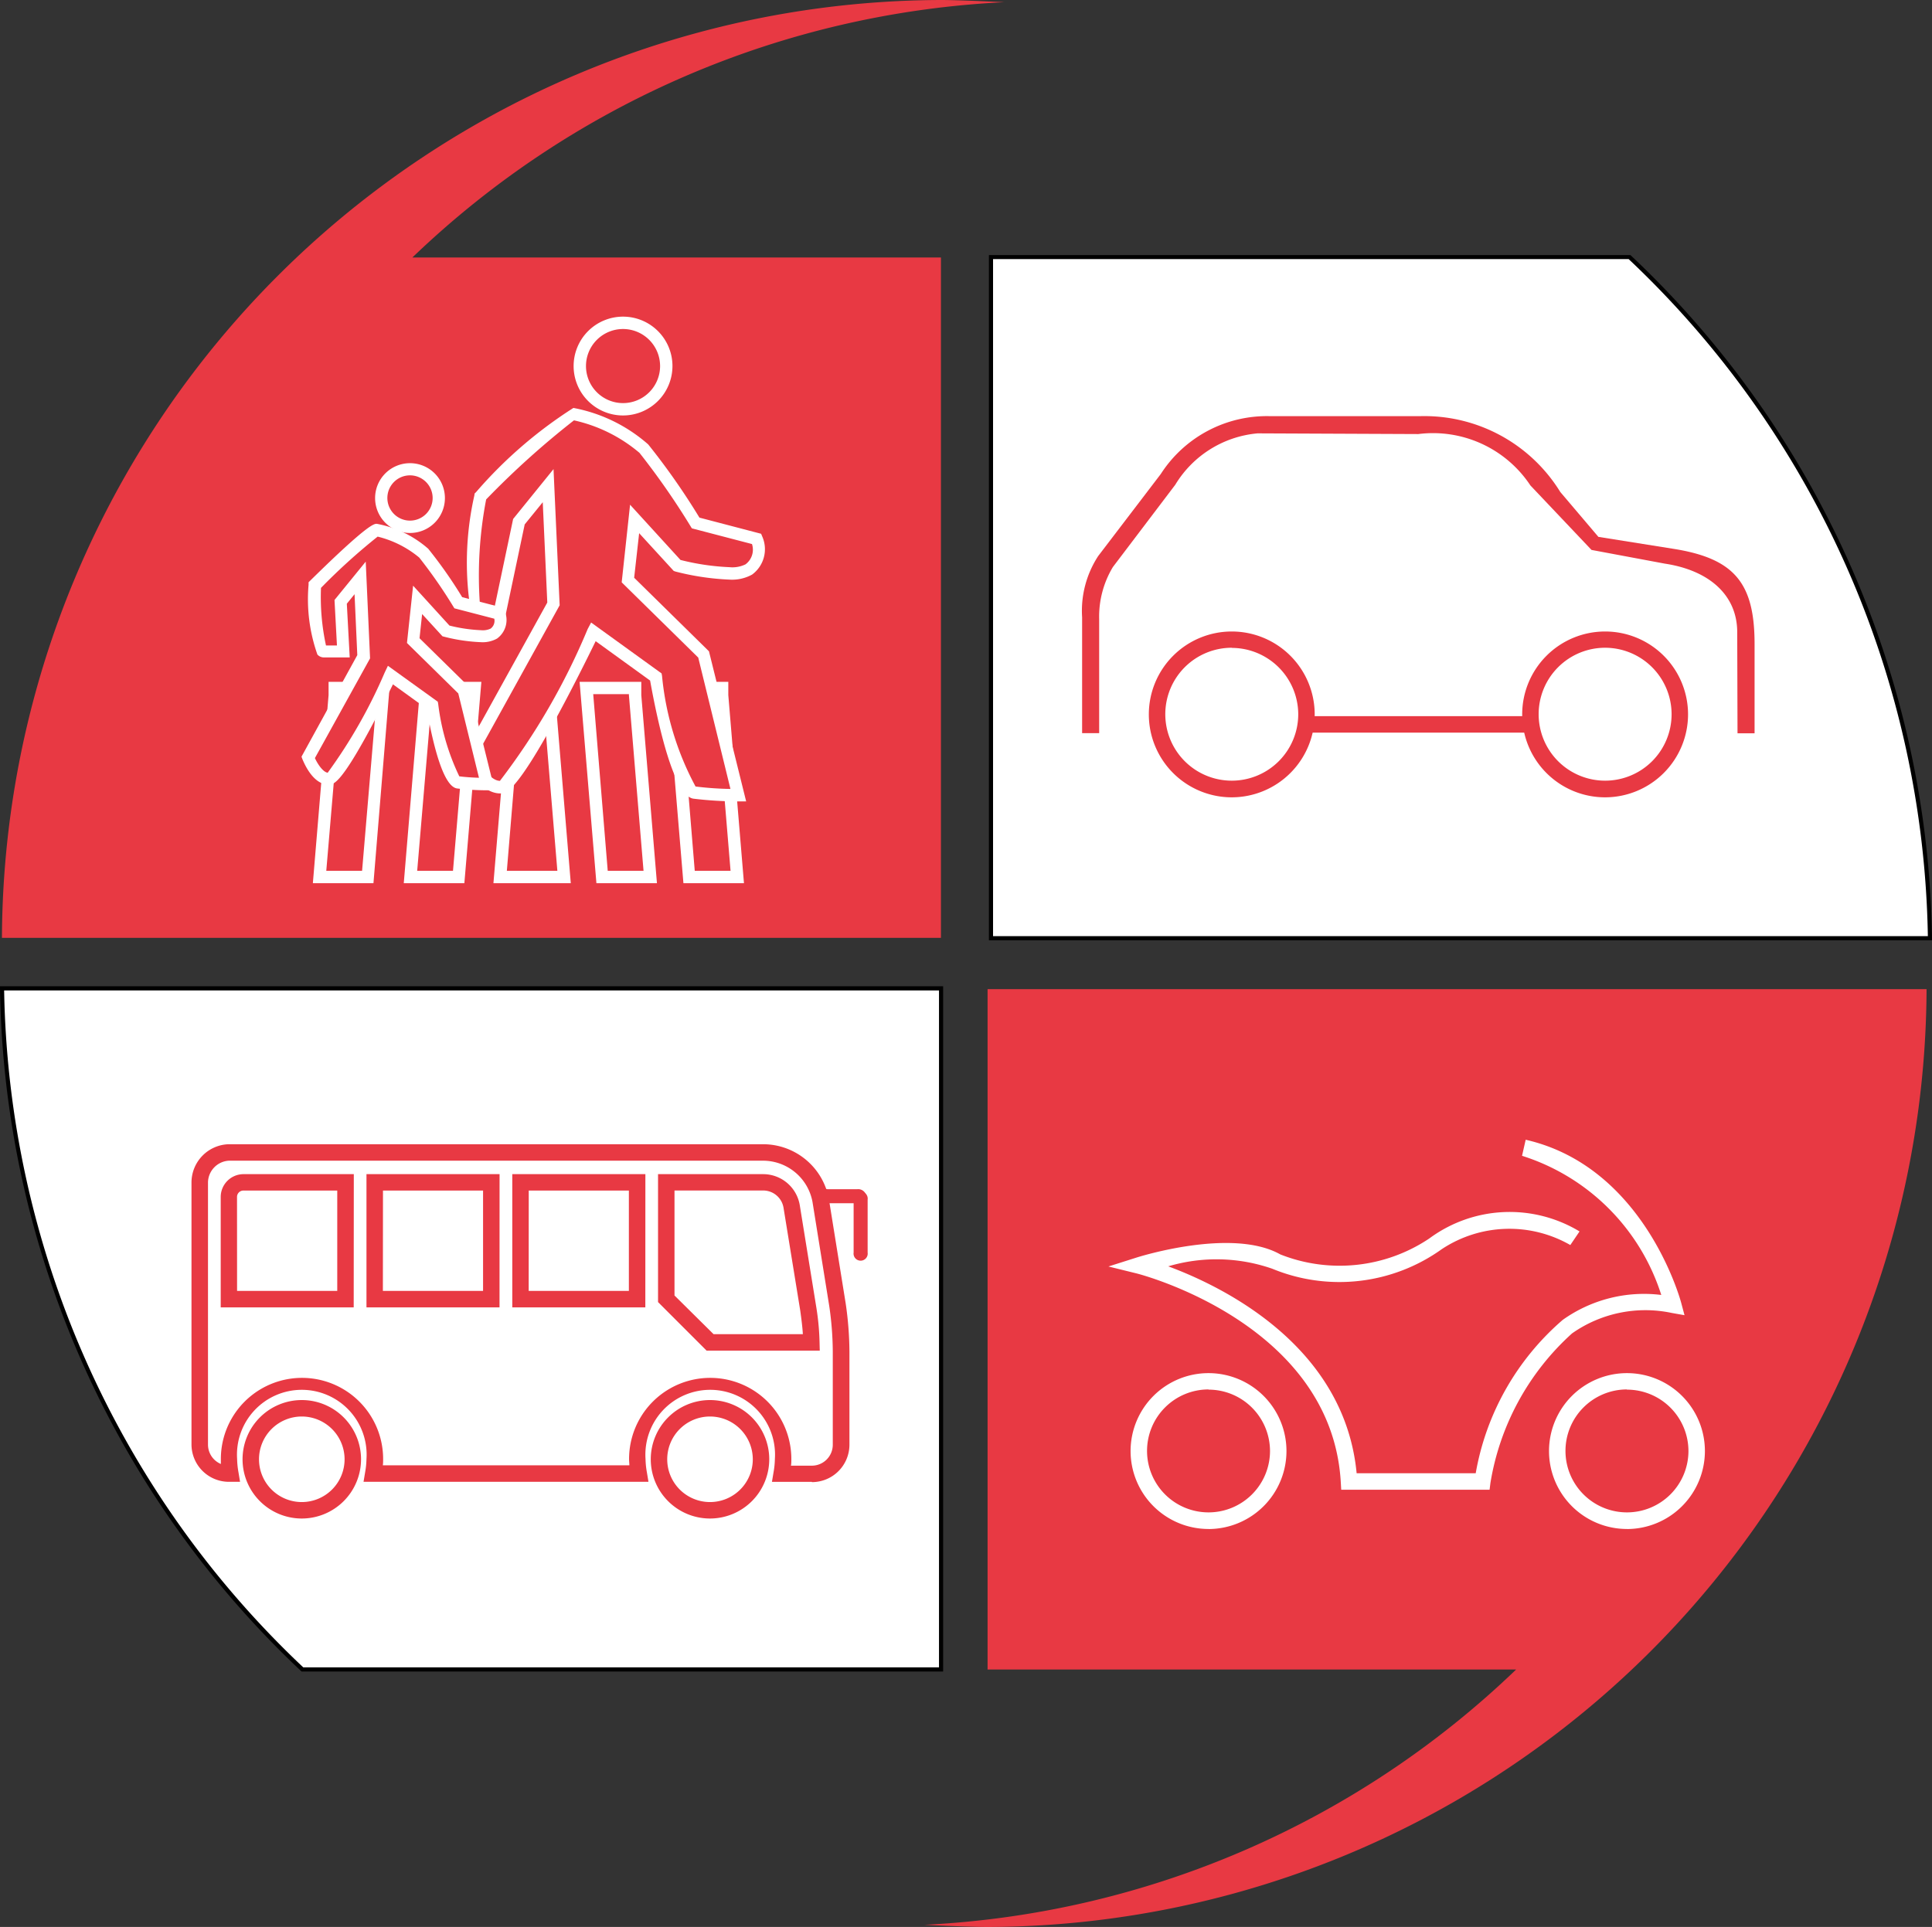 <svg xmlns="http://www.w3.org/2000/svg" width="38.743" height="38.649" viewBox="0 0 38.743 38.649">
  <rect x="0" y="0" width="38.743" height="38.649" fill="#333333" stroke="none"/>
  <g id="Group_27" data-name="Group 27" transform="translate(0 -0.182)">
    <g id="Group_28" data-name="Group 28" transform="translate(0 0.182)">
      <path id="Path_249" data-name="Path 249" d="M.1,48.826A19.112,19.112,0,0,0,6.126,62.487H18.932V48.826Z" transform="translate(-0.061 -29.003)" fill="#fff"/>
      <path id="Path_250" data-name="Path 250" d="M18.913,62.468H6.048l-.012-.011A19.185,19.185,0,0,1,0,48.766v-.042H18.913ZM6.081,62.385H18.83V48.807H.083a19.1,19.1,0,0,0,6,13.579" transform="translate(0 -28.942)"/>
      <path id="Path_251" data-name="Path 251" d="M67.775,26.362A19.112,19.112,0,0,0,61.752,12.7H48.946V26.362Z" transform="translate(-29.074 -7.544)" fill="#fff"/>
      <path id="Path_252" data-name="Path 252" d="M67.756,26.343H48.844V12.6H61.708l.012.011A19.182,19.182,0,0,1,67.756,26.3ZM48.927,26.26H67.673a19.1,19.1,0,0,0-6-13.579H48.927Z" transform="translate(-29.013 -7.484)"/>
      <path id="Path_279" data-name="Path 279" d="M28.783,23.811h0v0Z" transform="translate(-17.097 -14.144)" fill="#fff"/>
      <path id="Path_280" data-name="Path 280" d="M37.907,25.094h0v0Z" transform="translate(-22.517 -14.906)" fill="#fff"/>
      <path id="Path_281" data-name="Path 281" d="M20.2.044S19.321,0,18.93,0A18.887,18.887,0,0,0,.1,18.81h18.83V5.165H8.33A18.416,18.416,0,0,1,20.2.044" transform="translate(-0.061 0)" fill="#e83943"/>
      <path id="Path_282" data-name="Path 282" d="M45.66,67.632s.877.044,1.268.044a18.887,18.887,0,0,0,18.828-18.81H46.926V62.511h10.6A18.416,18.416,0,0,1,45.66,67.632" transform="translate(-27.122 -29.026)" fill="#e83943"/>
      <path id="Path_283" data-name="Path 283" d="M57.853,26.9h4.62V26.57h-4.62Zm-4.405.011.342,0V24.624a1.928,1.928,0,0,1,.275-1.045l1.251-1.65a2.152,2.152,0,0,1,1.65-1.031l3.224.014a2.343,2.343,0,0,1,2.248,1.031l1.225,1.293,1.471.275c.892.135,1.451.633,1.451,1.375l.006,2.028.342,0v-1.79c0-1.221-.4-1.716-1.626-1.91l-1.506-.24-.764-.9a3.2,3.2,0,0,0-2.817-1.521h-3a2.531,2.531,0,0,0-2.195,1.161L53.77,23.359a2.011,2.011,0,0,0-.322,1.229Z" transform="translate(-31.748 -12.206)" fill="#e83943"/>
      <path id="Path_284" data-name="Path 284" d="M33.258,33.991h.978v.147l.3,3.643h-.966Z" transform="translate(-19.756 -20.191)" fill="#e83943" fill-rule="evenodd"/>
      <path id="Path_285" data-name="Path 285" d="M34.478,37.724H33.264l-.337-4.038h1.237v.266Zm-.987-.248h.718l-.293-3.519v-.024H33.2Z" transform="translate(-19.559 -20.01)" fill="#fff"/>
      <path id="Path_286" data-name="Path 286" d="M25.019,33.991l.031.372v-.372h.632v.147l.3,3.643H24.7Z" transform="translate(-14.673 -20.191)" fill="#e83943" fill-rule="evenodd"/>
      <path id="Path_287" data-name="Path 287" d="M25.922,37.724H24.371L24.7,33.8h.03v-.113h.879v.266Zm-1.282-.248h1.013l-.293-3.519v-.024h-.384v.248l-.062,0Z" transform="translate(-14.476 -20.01)" fill="#fff"/>
      <path id="Path_288" data-name="Path 288" d="M28.959,33.991h.978v.147l.3,3.643h-.966Z" transform="translate(-17.201 -20.191)" fill="#e83943" fill-rule="evenodd"/>
      <path id="Path_289" data-name="Path 289" d="M30.178,37.724H28.964l-.337-4.038h1.237v.266Zm-.987-.248h.718l-.293-3.519v-.024H28.9Z" transform="translate(-17.004 -20.01)" fill="#fff"/>
      <path id="Path_290" data-name="Path 290" d="M17.067,33.991h-.978v.147l-.3,3.643h.966Z" transform="translate(-9.376 -20.191)" fill="#e83943" fill-rule="evenodd"/>
      <path id="Path_291" data-name="Path 291" d="M16.668,37.724H15.453l.315-3.772v-.266H17Zm-.946-.248h.718l.3-3.543h-.72v.034Z" transform="translate(-9.179 -20.01)" fill="#fff"/>
      <path id="Path_292" data-name="Path 292" d="M21.558,33.991h-.978v.147l-.3,3.643h.966Z" transform="translate(-12.044 -20.191)" fill="#e83943" fill-rule="evenodd"/>
      <path id="Path_293" data-name="Path 293" d="M21.159,37.724H19.944l.315-3.772v-.266H21.5Zm-.946-.248h.718l.3-3.543h-.72v.034Z" transform="translate(-11.847 -20.01)" fill="#fff"/>
      <path id="Path_294" data-name="Path 294" d="M28.967,22.959l-1.225-.32A14.872,14.872,0,0,0,26.7,21.148a3.1,3.1,0,0,0-1.412-.693,16.8,16.8,0,0,0-1.864,1.652s-.341,2.289-.047,2.289a.669.669,0,0,1,.42.11l.4-1.893.586-.72.106,2.371L23.213,27.3s.24.639.613.639,1.865-3.116,1.865-3.116l1.252.905s.4,2.265.772,2.318a7.544,7.544,0,0,0,.879.054L27.9,25.276l-1.518-1.492.132-1.226.853.932s1.119.294,1.438.08a.52.52,0,0,0,.16-.612" transform="translate(-13.789 -12.15)" fill="#e83943" fill-rule="evenodd"/>
      <path id="Path_295" data-name="Path 295" d="M28.553,28.043h-.158a7.625,7.625,0,0,1-.9-.055c-.393-.056-.709-1.486-.868-2.369l-1.092-.79c-.125.257-.416.847-.73,1.43-.875,1.624-1.074,1.624-1.181,1.624-.445,0-.7-.646-.728-.72l-.02-.053,1.689-3.056-.091-2.012-.362.445-.436,2.069-.159-.136a.582.582,0,0,0-.339-.08.183.183,0,0,1-.14-.067,6.106,6.106,0,0,1,.064-2.365l.006-.041.03-.029a8.876,8.876,0,0,1,1.951-1.687,3.147,3.147,0,0,1,1.5.732,13.922,13.922,0,0,1,1.027,1.468l1.237.324.024.058a.631.631,0,0,1-.206.761.833.833,0,0,1-.458.1,5.182,5.182,0,0,1-1.08-.162L27.1,23.42l-.693-.757-.1.894,1.5,1.475Zm-3.109-3.588,1.413,1.021.009.05a5.843,5.843,0,0,0,.672,2.218,6.462,6.462,0,0,0,.7.049l-.646-2.635-1.535-1.509.168-1.557L27.236,23.2a4.8,4.8,0,0,0,.983.145.6.6,0,0,0,.321-.057.366.366,0,0,0,.13-.407l-1.206-.315-.026-.042a14.877,14.877,0,0,0-1.024-1.472A3.048,3.048,0,0,0,25.1,20.4a17.022,17.022,0,0,0-1.761,1.586,8.077,8.077,0,0,0-.125,2.108.988.988,0,0,1,.294.05l.372-1.766.81-1,.123,2.731-1.666,3.015c.076.171.262.5.468.507a13.6,13.6,0,0,0,1.76-3.046Z" transform="translate(-13.59 -11.969)" fill="#fff"/>
      <path id="Path_296" data-name="Path 296" d="M29.5,15.947a.867.867,0,1,0,.867.867.868.868,0,0,0-.867-.867" transform="translate(-17.01 -9.473)" fill="#e83943" fill-rule="evenodd"/>
      <path id="Path_297" data-name="Path 297" d="M29.323,17.624a.991.991,0,1,1,.991-.991.992.992,0,0,1-.991.991m0-1.734a.743.743,0,1,0,.743.743.744.744,0,0,0-.743-.743" transform="translate(-16.829 -9.291)" fill="#fff"/>
      <path id="Path_298" data-name="Path 298" d="M19.045,27.852l-.817-.214a9.98,9.98,0,0,0-.692-.994,2.071,2.071,0,0,0-.942-.462,11.156,11.156,0,0,0-1.243,1.1s-.018,1.332.178,1.332h.391l-.054-.994.391-.48.071,1.581-1.119,2.024s.16.426.408.426S16.861,29.1,16.861,29.1l.835.6s.267,1.51.515,1.545a5.029,5.029,0,0,0,.586.036L18.334,29.4,17.323,28.4l.088-.817.569.621s.746.2.959.054a.347.347,0,0,0,.107-.408" transform="translate(-9.034 -15.553)" fill="#e83943" fill-rule="evenodd"/>
      <path id="Path_299" data-name="Path 299" d="M18.755,31.223H18.6a5.1,5.1,0,0,1-.6-.037c-.22-.032-.425-.569-.61-1.6l-.675-.488c-.093.189-.273.551-.466.911-.594,1.1-.732,1.1-.824,1.1-.324,0-.5-.455-.524-.506l-.02-.054L16,28.512l-.055-1.222-.155.191.058,1.077H15.33A.173.173,0,0,1,15.2,28.5a3.335,3.335,0,0,1-.177-1.4V27.05l.037-.036c1.155-1.136,1.277-1.136,1.33-1.136a2.158,2.158,0,0,1,1.032.5,9.106,9.106,0,0,1,.681.971l.829.216.023.058a.462.462,0,0,1-.153.557.592.592,0,0,1-.328.072,3.489,3.489,0,0,1-.731-.109l-.035-.009-.408-.446-.052.485.994.977Zm-.715-.281c.13.018.285.026.4.03l-.415-1.692-1.029-1.012.123-1.149.729.8a3.119,3.119,0,0,0,.633.093.371.371,0,0,0,.191-.031.194.194,0,0,0,.075-.2l-.8-.208-.026-.042a9.968,9.968,0,0,0-.678-.975,2.075,2.075,0,0,0-.835-.421,12.376,12.376,0,0,0-1.136,1.028,4.572,4.572,0,0,0,.1,1.155h.22l-.049-.912.626-.769.087,1.94-1.106,2c.058.127.163.279.256.294A10.26,10.26,0,0,0,16.55,28.86l.064-.134,1,.72.009.05a4.618,4.618,0,0,0,.422,1.446" transform="translate(-8.835 -15.372)" fill="#fff"/>
      <path id="Path_300" data-name="Path 300" d="M19.4,23.178a.578.578,0,1,0,.578.578.579.579,0,0,0-.578-.578" transform="translate(-11.182 -13.768)" fill="#e83943" fill-rule="evenodd"/>
      <path id="Path_301" data-name="Path 301" d="M19.223,24.276a.7.7,0,1,1,.7-.7.7.7,0,0,1-.7.7m0-1.156a.454.454,0,1,0,.454.454.455.455,0,0,0-.454-.454" transform="translate(-11.001 -13.586)" fill="#fff"/>
      <path id="Path_302" data-name="Path 302" d="M78.075,70.962A1.563,1.563,0,1,1,79.637,69.4a1.565,1.565,0,0,1-1.563,1.563m0-2.8A1.233,1.233,0,1,0,79.307,69.4a1.234,1.234,0,0,0-1.233-1.233" transform="translate(-45.448 -40.295)" fill="#fff"/>
      <path id="Path_303" data-name="Path 303" d="M57.408,70.962A1.563,1.563,0,1,1,58.97,69.4a1.565,1.565,0,0,1-1.563,1.563m0-2.8A1.233,1.233,0,1,0,58.64,69.4a1.234,1.234,0,0,0-1.233-1.233" transform="translate(-33.172 -40.295)" fill="#fff"/>
      <path id="Path_304" data-name="Path 304" d="M62.392,63.321H59.417l-.009-.155c-.188-3.186-4.052-4.173-4.091-4.183l-.568-.14.557-.177c.078-.025,1.932-.605,2.89-.065a3.231,3.231,0,0,0,2.986-.319,2.709,2.709,0,0,1,3.014-.142l-.185.273a2.454,2.454,0,0,0-2.577.082,3.527,3.527,0,0,1-3.4.393,3.4,3.4,0,0,0-2.086-.048c1.112.412,3.535,1.6,3.778,4.15h2.388a5.25,5.25,0,0,1,1.745-3.076,2.809,2.809,0,0,1,1.976-.5,4.287,4.287,0,0,0-2.792-2.791l.073-.322c2.353.536,3.088,3.157,3.118,3.269l.067.25-.255-.045a2.554,2.554,0,0,0-2,.41,5.159,5.159,0,0,0-1.637,3Z" transform="translate(-32.521 -33.441)" fill="#fff"/>
      <path id="Path_305" data-name="Path 305" d="M21.9,63.3H21.1l.032-.192a1.65,1.65,0,0,0,.027-.266,1.3,1.3,0,1,0-2.594,0,1.688,1.688,0,0,0,.027.265l.032.192H12.91l.032-.192a1.636,1.636,0,0,0,.027-.265,1.3,1.3,0,1,0-2.594,0,1.689,1.689,0,0,0,.027.265l.032.192h-.224a.751.751,0,0,1-.75-.75V57.292a.769.769,0,0,1,.742-.764H20.925a1.341,1.341,0,0,1,1.317,1.1l.337,2.094a6.879,6.879,0,0,1,.075.962v1.871a.751.751,0,0,1-.75.75m-.425-.33H21.9a.42.42,0,0,0,.42-.42V60.684a6.509,6.509,0,0,0-.071-.912l-.336-2.088a1.01,1.01,0,0,0-.992-.826H10.211a.444.444,0,0,0-.42.434v5.262a.421.421,0,0,0,.258.387c0-.031,0-.063,0-.1a1.627,1.627,0,0,1,3.254,0c0,.043,0,.086-.006.127h4.944c0-.041-.006-.084-.006-.127a1.627,1.627,0,0,1,3.254,0c0,.043,0,.086-.006.127m.576-2.3H19.79l-.974-.974V57.128h2.109a.745.745,0,0,1,.733.622l.336,2.075a5.117,5.117,0,0,1,.061.684Zm-2.129-.33H21.72c-.009-.154-.03-.309-.052-.471L21.332,57.8a.413.413,0,0,0-.407-.344H19.146v2.106ZM18.561,59.8H15.893V57.128h2.669Zm-2.339-.33h2.009V57.457H16.223Zm-.585.33H12.969V57.128h2.669Zm-2.339-.33h2.009V57.457H13.3Zm-.585.33H10.046V57.585a.458.458,0,0,1,.458-.457h2.211Zm-2.339-.33h2.009V57.457H10.5a.128.128,0,0,0-.127.127Z" transform="translate(-5.62 -33.578)" fill="#e83943"/>
      <path id="Path_306" data-name="Path 306" d="M33.331,71.542a1.188,1.188,0,1,1,1.188-1.188,1.189,1.189,0,0,1-1.188,1.188m0-2.046a.858.858,0,1,0,.858.858.859.859,0,0,0-.858-.858" transform="translate(-19.093 -41.085)" fill="#e83943"/>
      <path id="Path_307" data-name="Path 307" d="M13.169,71.542a1.188,1.188,0,1,1,1.188-1.188,1.189,1.189,0,0,1-1.188,1.188m0-2.046a.858.858,0,1,0,.858.858.859.859,0,0,0-.858-.858" transform="translate(-7.117 -41.085)" fill="#e83943"/>
      <path id="Path_308" data-name="Path 308" d="M42.444,60.084a.142.142,0,1,1-.281,0V59.022a.142.142,0,1,1,.281,0Z" transform="translate(-25.045 -34.961)" fill="#e83943"/>
      <path id="Path_309" data-name="Path 309" d="M41.381,58.892a.165.165,0,0,1-.181.14h-.6a.145.145,0,1,1,0-.281h.6a.165.165,0,0,1,.181.14" transform="translate(-24.008 -34.899)" fill="#e83943"/>
      <path id="Path_310" data-name="Path 310" d="M58.4,34.522a1.663,1.663,0,1,1,1.663-1.663A1.665,1.665,0,0,1,58.4,34.522m0-3a1.333,1.333,0,1,0,1.333,1.333A1.335,1.335,0,0,0,58.4,31.525" transform="translate(-33.699 -18.53)" fill="#e83943"/>
      <path id="Path_311" data-name="Path 311" d="M76.847,34.522a1.663,1.663,0,1,1,1.663-1.663,1.665,1.665,0,0,1-1.663,1.663m0-3a1.333,1.333,0,1,0,1.333,1.333,1.335,1.335,0,0,0-1.333-1.333" transform="translate(-44.659 -18.53)" fill="#e83943"/>
    </g>
  </g>
</svg>